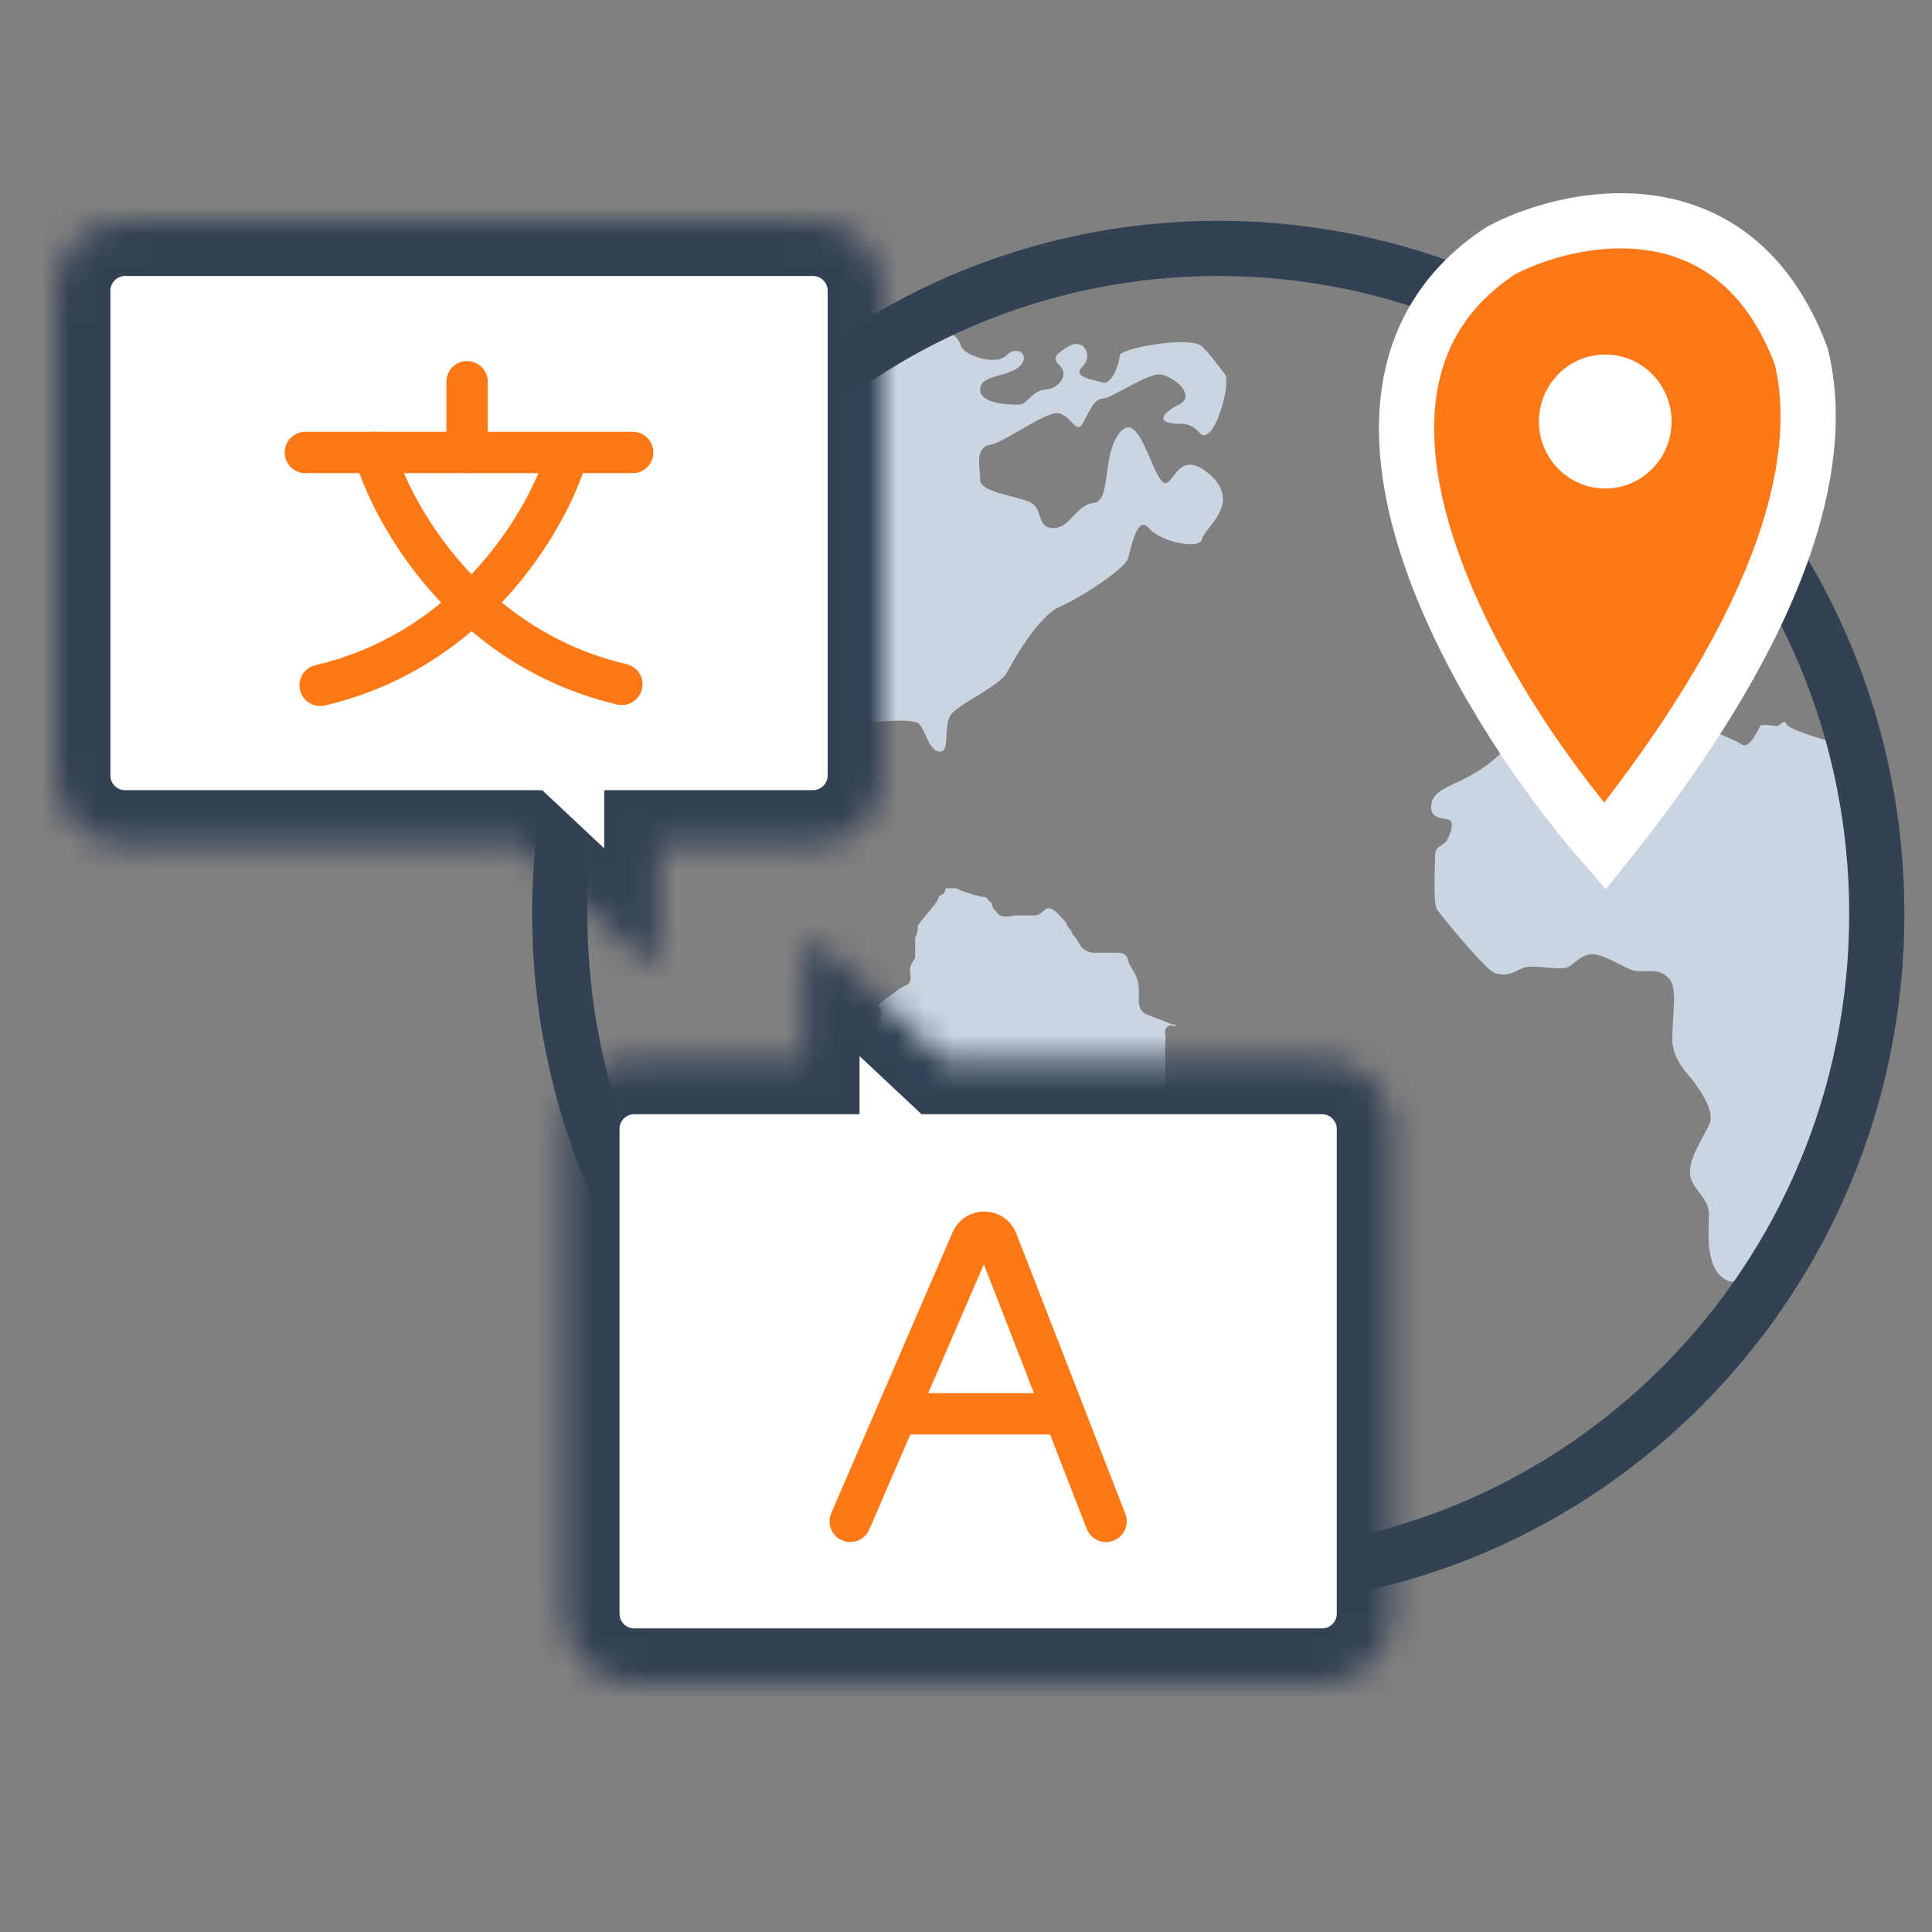 <svg width="70" height="70" viewBox="0 0 70 70" fill="none" xmlns="http://www.w3.org/2000/svg">
<rect x="0" y="0" width="70" height="70" fill="#808080" stroke="none"/>
<path d="M64.721 26.231C64.776 26.398 65.787 26.718 66.286 26.857C68.331 30.441 67.022 39.052 66.767 40.303C66.449 41.867 63.409 46.703 62.658 46.427C61.743 46.09 61.916 44.627 61.916 44.017C61.916 43.407 61.382 43.15 61.253 42.662C61.107 42.112 61.651 41.308 61.916 40.778C62.181 40.248 61.55 39.456 61.32 39.128C61.188 38.941 60.59 38.407 60.59 37.652C60.59 36.756 60.787 35.837 60.494 35.482C60.106 35.009 59.586 35.266 59.168 35.158C58.859 35.078 58.133 34.573 57.695 34.573C57.256 34.573 56.993 34.995 56.773 35.054C56.381 35.158 55.609 34.944 55.235 35.054C54.954 35.136 54.709 35.417 54.174 35.26C53.842 35.163 52.32 33.296 52.075 32.969C51.906 32.743 52.001 31.227 52.001 30.945C52.001 30.663 52.313 30.643 52.425 30.441C52.573 30.174 52.733 29.713 52.425 29.681C51.921 29.628 51.808 29.447 51.868 29.115C52.001 28.385 53.151 28.509 54.44 27.233L60.337 25.841C61.173 26.146 62.898 26.799 63.104 26.971C63.362 27.186 63.738 26.391 63.77 26.305C63.802 26.219 64.199 26.294 64.35 26.305C64.5 26.316 64.651 26.022 64.721 26.231Z" fill="#CBD5E1"/>
<path d="M21.079 23.132L32.206 12.551C32.703 12.418 33.769 12.129 34.06 12.042C34.424 11.933 34.751 12.26 34.824 12.551C34.896 12.842 36.06 13.278 36.46 12.878C36.86 12.479 37.369 12.878 36.933 13.278C36.496 13.678 35.514 13.569 35.514 14.115C35.514 14.66 36.642 14.66 36.933 14.66C37.224 14.66 37.369 14.151 37.878 14.115C38.387 14.078 38.714 13.569 38.423 13.278C38.133 12.988 38.169 12.878 38.714 12.551C39.26 12.224 39.623 12.878 39.223 13.278C38.823 13.678 39.623 13.751 39.951 13.86C40.278 13.969 40.569 13.133 40.569 12.878C40.569 12.624 43.15 12.151 43.55 12.551C43.95 12.951 44.205 13.351 44.387 13.569C44.569 13.787 44.205 15.351 43.805 15.678C43.405 16.006 43.55 15.351 42.714 15.351C41.878 15.351 42.059 14.987 42.714 14.66C43.369 14.333 42.532 13.642 42.059 13.569C41.587 13.497 40.278 14.442 39.951 14.442C39.623 14.442 39.441 14.987 39.223 15.351C39.005 15.715 38.86 15.169 38.423 14.987C37.987 14.806 36.46 16.006 35.878 16.115C35.296 16.224 35.514 16.915 35.514 17.387C35.514 17.86 36.933 17.969 37.369 18.224C37.805 18.478 37.551 19.133 38.169 19.133C38.787 19.133 38.969 18.296 39.623 18.224C40.278 18.151 39.914 16.478 40.569 15.678C41.223 14.878 41.623 16.805 42.059 17.387C42.496 17.969 42.569 16.115 43.805 17.169C45.041 18.224 43.623 19.133 43.55 19.533C43.478 19.933 42.059 19.642 41.623 19.133C41.187 18.624 40.969 19.933 40.86 20.26C40.751 20.587 39.26 21.605 38.423 21.969C37.591 22.331 36.687 23.988 36.463 24.399L36.46 24.405C36.242 24.805 34.86 25.459 34.496 25.841C34.133 26.223 34.46 27.233 34.06 27.233C33.66 27.233 33.551 26.478 33.296 26.223C33.093 26.02 31.757 26.138 31.115 26.223L21.079 23.132Z" fill="#CBD5E1"/>
<path d="M42.429 45.039C42.429 45.185 42.429 45.331 42.429 45.478C42.359 45.587 42.324 45.697 42.324 45.806C42.359 46.172 42.429 46.537 42.359 46.866C42.359 46.939 42.359 46.975 42.429 47.012C42.394 47.158 42.288 47.268 42.183 47.377C41.971 47.669 41.76 47.962 41.583 48.254C41.372 48.29 41.16 48.619 41.16 48.911C41.019 49.204 40.808 49.459 40.596 49.642C40.244 49.715 39.962 49.898 39.644 50.044C39.503 50.117 39.327 50.117 39.186 50.117C38.974 50.117 38.763 50.153 38.587 50.336C38.481 50.446 38.481 50.555 38.516 50.665C38.551 50.811 38.622 50.884 38.763 50.884C38.798 50.884 38.869 50.884 38.904 50.884C39.115 50.921 39.186 51.103 39.045 51.249C39.01 51.322 38.939 51.359 38.904 51.468C38.763 51.468 38.728 51.615 38.657 51.651C38.41 51.688 38.375 51.834 38.481 52.017C38.657 52.272 38.798 52.564 39.221 52.491C39.362 52.455 39.433 52.528 39.397 52.711C39.327 53.003 39.362 53.295 39.186 53.587C39.08 53.77 39.151 53.953 39.327 54.099C39.609 54.318 39.891 54.501 40.067 54.793C40.173 54.939 40.102 55.085 39.926 55.121C39.856 55.121 39.785 55.121 39.715 55.121C39.644 55.012 39.503 55.048 39.397 55.048C39.221 55.048 39.01 55.085 38.833 54.975C38.728 54.939 38.622 54.902 38.551 54.756C38.516 54.683 38.446 54.647 38.34 54.647C38.163 54.464 37.987 54.281 37.776 54.135C37.529 53.953 37.353 53.733 37.247 53.478C37.106 53.149 36.894 52.893 36.753 52.564C36.718 52.418 36.683 52.272 36.577 52.126C36.507 52.053 36.507 51.943 36.507 51.834C36.507 51.359 36.507 50.847 36.542 50.373C36.577 49.971 36.436 49.679 36.189 49.423C35.837 49.057 35.731 48.619 35.942 48.144C36.083 47.816 36.083 47.45 36.048 47.085C36.048 46.939 35.978 46.829 35.801 46.829C35.625 46.829 35.59 46.72 35.59 46.574C35.59 45.478 35.59 44.382 35.59 43.286C35.59 43.213 35.59 43.176 35.59 43.103C35.625 42.738 35.414 42.519 35.132 42.336C34.885 42.19 34.673 42.007 34.462 41.825C34.285 41.678 34.109 41.642 33.933 41.605C33.792 41.423 33.545 41.459 33.369 41.35C33.369 41.24 33.369 41.167 33.369 41.057C33.334 40.984 33.334 40.875 33.334 40.765C33.334 40.619 33.298 40.473 33.122 40.437V40.4C33.087 40.29 33.016 40.254 32.946 40.217C32.769 39.925 32.487 39.706 32.311 39.377C32.135 39.085 31.888 38.793 31.641 38.537C31.535 38.427 31.535 38.281 31.606 38.208C31.782 37.879 31.782 37.551 31.782 37.185C31.782 37.112 31.782 37.039 31.818 37.003C31.959 37.222 31.853 37.478 31.888 37.66C31.923 37.368 31.888 37.003 31.923 36.637C31.923 36.564 31.888 36.491 31.818 36.455C31.959 36.236 32.205 36.126 32.382 35.98C32.523 35.87 32.664 35.761 32.84 35.688C32.981 35.651 33.016 35.432 32.981 35.322C32.91 34.92 33.157 34.811 33.157 34.665C33.157 34.482 33.157 34.3 33.157 34.08C33.157 34.007 33.157 33.971 33.193 33.898C33.298 33.642 33.228 33.605 33.263 33.532C33.475 33.204 33.757 32.948 33.968 32.619C34.003 32.546 34.003 32.473 34.074 32.437C34.18 32.4 34.215 32.363 34.25 32.254V32.217C34.285 32.181 34.321 32.181 34.356 32.181C34.426 32.181 34.532 32.181 34.603 32.181C34.638 32.181 34.673 32.181 34.709 32.217C34.744 32.217 34.744 32.217 34.779 32.254C35.096 32.363 35.414 32.473 35.731 32.51L35.766 32.546C35.801 32.619 35.837 32.656 35.907 32.692C35.942 32.729 35.942 32.765 35.942 32.802C35.978 32.948 36.119 33.057 36.224 33.167C36.401 33.24 36.577 33.204 36.753 33.167C37 33.167 37.247 33.167 37.494 33.167C37.67 33.167 37.776 33.021 37.917 32.911C37.952 32.911 38.023 32.911 38.058 32.911C38.304 33.021 38.446 33.24 38.622 33.423C38.657 33.605 38.833 33.678 38.869 33.861C39.045 34.007 39.08 34.263 39.292 34.409C39.397 34.482 39.503 34.519 39.644 34.519C39.926 34.519 40.208 34.519 40.49 34.519C40.702 34.519 40.843 34.592 40.878 34.811C40.913 34.994 41.054 35.14 41.125 35.286C41.266 35.541 41.266 35.834 41.266 36.09C41.231 36.418 41.301 36.674 41.618 36.783C41.901 36.893 42.183 37.003 42.465 37.112C42.5 37.112 42.57 37.112 42.606 37.149C42.606 37.149 42.606 37.149 42.57 37.185C42.535 37.185 42.5 37.185 42.5 37.149C42.465 37.149 42.429 37.149 42.394 37.149C42.218 37.222 42.183 37.331 42.218 37.514C42.253 37.624 42.218 37.733 42.218 37.843C42.218 40.035 42.218 42.227 42.218 44.418C42.324 44.711 42.288 44.893 42.429 45.039Z" fill="#CBD5E1"/>
<path d="M68 33.111C68 46.436 57.308 57.221 44.14 57.221C30.972 57.221 20.28 46.436 20.28 33.111C20.28 19.785 30.972 9 44.14 9C57.308 9 68 19.785 68 33.111Z" stroke="#334155" stroke-width="2"/>
<path d="M54.371 9.085C46.725 14.119 53.704 25.567 58.149 30.661C65.794 21.131 65.928 15.603 65.261 12.905C62.816 6.388 56.742 7.811 54.371 9.085Z" fill="#FF7816" stroke="white" stroke-width="2" stroke-linecap="round"/>
<path d="M58.162 17.7C59.489 17.7 60.565 16.613 60.565 15.273C60.565 13.932 59.489 12.845 58.162 12.845C56.834 12.845 55.758 13.932 55.758 15.273C55.758 16.613 56.834 17.7 58.162 17.7Z" fill="white"/>
<mask id="path-6-inside-1_1_28" fill="white">
<path fill-rule="evenodd" clip-rule="evenodd" d="M4.536 8C3.135 8 2 9.135 2 10.536V28.093C2 29.494 3.135 30.629 4.536 30.629H18.853L23.179 34.687C23.449 34.94 23.891 34.748 23.891 34.378V30.629H29.452C30.852 30.629 31.988 29.494 31.988 28.093V10.536C31.988 9.135 30.852 8 29.452 8H4.536Z"/>
</mask>
<path fill-rule="evenodd" clip-rule="evenodd" d="M4.536 8C3.135 8 2 9.135 2 10.536V28.093C2 29.494 3.135 30.629 4.536 30.629H18.853L23.179 34.687C23.449 34.94 23.891 34.748 23.891 34.378V30.629H29.452C30.852 30.629 31.988 29.494 31.988 28.093V10.536C31.988 9.135 30.852 8 29.452 8H4.536Z" fill="white" stroke="#334155" stroke-width="4" mask="url(#path-6-inside-1_1_28)"/>
<path d="M11.065 16.394H22.923" stroke="#FF7816" stroke-width="1.5" stroke-linecap="round"/>
<path d="M16.923 16.395V13.832" stroke="#FF7816" stroke-width="1.5" stroke-linecap="round"/>
<path d="M13.565 16.394C14.22 18.649 16.93 23.485 22.53 24.794" stroke="#FF7816" stroke-width="1.5" stroke-linecap="round"/>
<path d="M20.565 16.43C19.911 18.684 17.201 23.52 11.601 24.83" stroke="#FF7816" stroke-width="1.5" stroke-linecap="round"/>
<mask id="path-11-inside-2_1_28" fill="white">
<path fill-rule="evenodd" clip-rule="evenodd" d="M47.898 61C49.298 61 50.434 59.865 50.434 58.464V40.907C50.434 39.506 49.298 38.371 47.898 38.371H34.181L29.854 34.313C29.584 34.06 29.142 34.251 29.142 34.621V38.371H22.982C21.581 38.371 20.446 39.506 20.446 40.907V58.464C20.446 59.865 21.581 61 22.982 61H47.898Z"/>
</mask>
<path fill-rule="evenodd" clip-rule="evenodd" d="M47.898 61C49.298 61 50.434 59.865 50.434 58.464V40.907C50.434 39.506 49.298 38.371 47.898 38.371H34.181L29.854 34.313C29.584 34.06 29.142 34.251 29.142 34.621V38.371H22.982C21.581 38.371 20.446 39.506 20.446 40.907V58.464C20.446 59.865 21.581 61 22.982 61H47.898Z" fill="white" stroke="#334155" stroke-width="4" mask="url(#path-11-inside-2_1_28)"/>
<path d="M30.806 55.122L35.203 44.945C35.38 44.537 35.962 44.548 36.123 44.962L40.074 55.122" stroke="#FF7816" stroke-width="1.5" stroke-linecap="round"/>
<path d="M32.883 51.226H38.536" stroke="#FF7816" stroke-width="1.5" stroke-linecap="round"/>
</svg>
